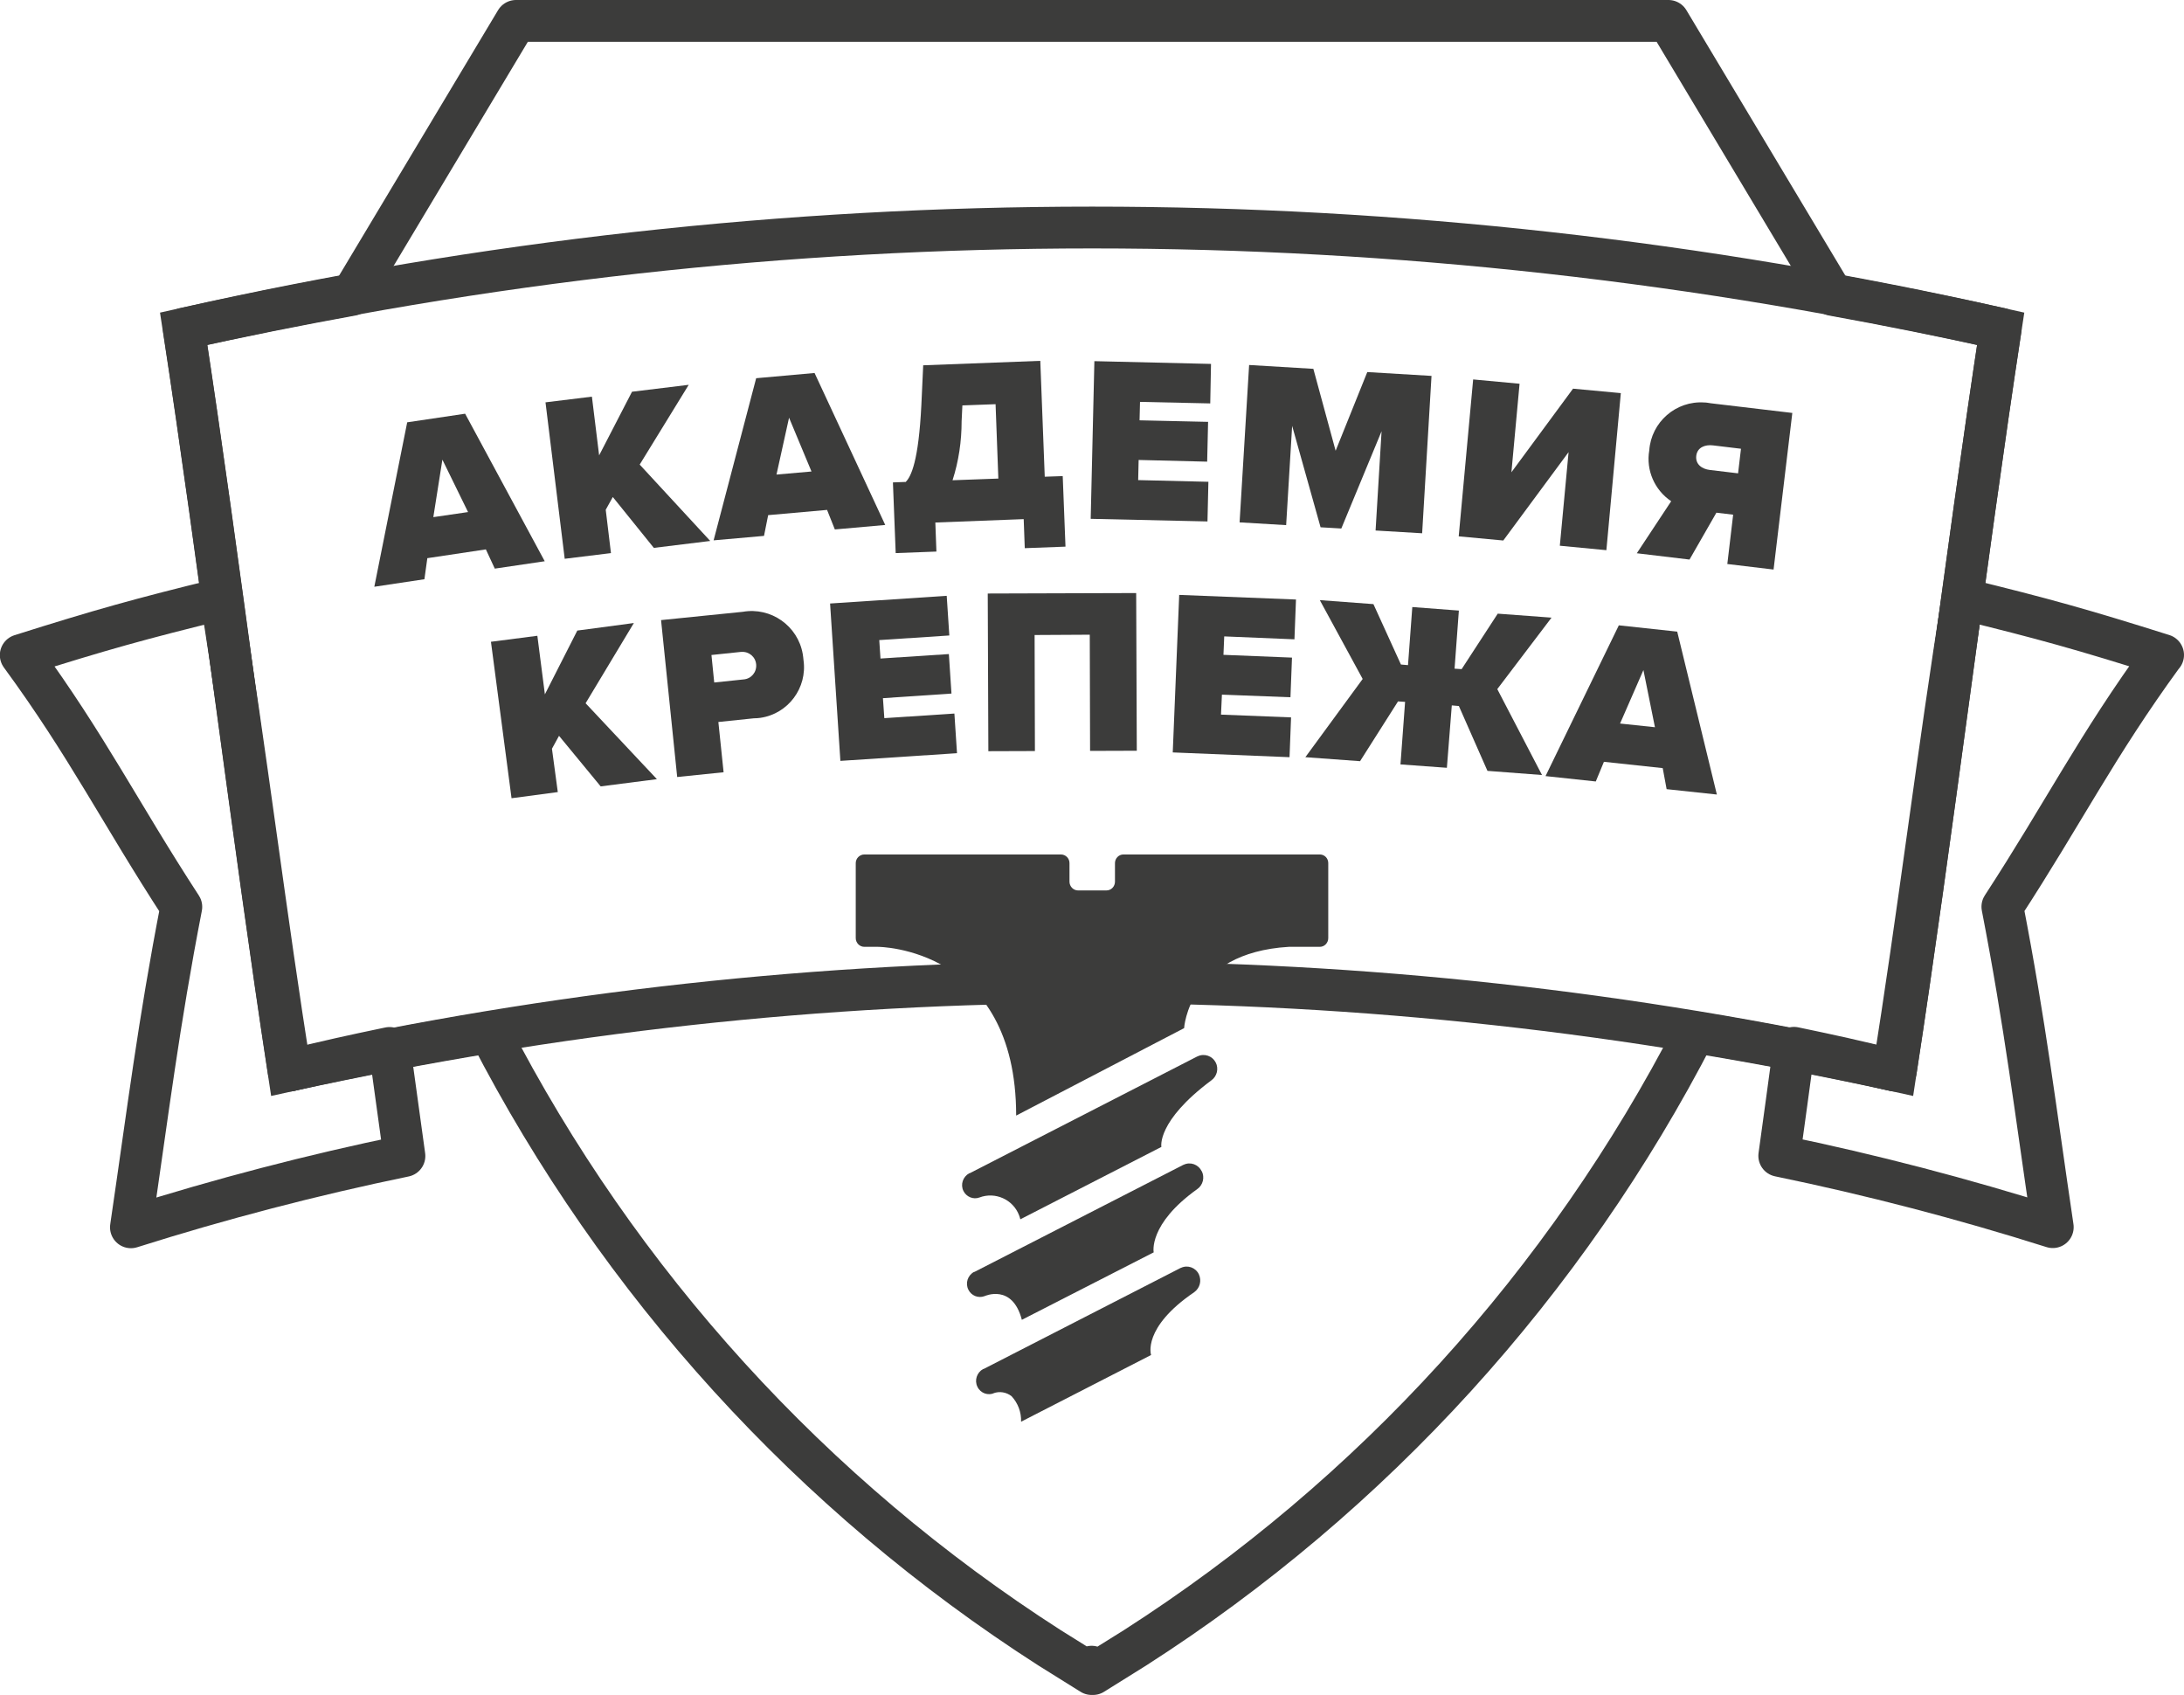 <?xml version="1.0" encoding="UTF-8"?>
<svg id="_Слой_2" data-name="Слой 2" xmlns="http://www.w3.org/2000/svg" viewBox="0 0 142.13 110.3">
  <defs>
    <style>
      .cls-1 {
        stroke-linejoin: round;
      }

      .cls-1, .cls-2 {
        fill: none;
        stroke: #3c3c3b;
        stroke-width: 2.72px;
      }

      .cls-3 {
        fill-rule: evenodd;
      }

      .cls-3, .cls-4 {
        fill: #3c3c3b;
      }

      .cls-2 {
        stroke-miterlimit: 10;
      }
    </style>
  </defs>
  <g id="_Слой_1-2" data-name="Слой 1">
    <g>
      <path class="cls-1" d="M123.38,69.67c2.28-14.85,4.55-33.42,6.82-48.28-3.65-.81-7.3-1.54-10.94-2.2L108.58,1.36H33.58l-10.68,17.83c-3.64,.66-7.29,1.39-10.94,2.2,2.28,14.86,4.55,33.42,6.82,48.28,4.37-.95,8.74-1.79,13.09-2.5,8.41,16.32,20.98,30.14,36.43,40.05l2.74,1.71v-.48l.09,.48,2.74-1.71c15.46-9.91,28.02-23.73,36.43-40.05,4.35,.71,8.71,1.55,13.08,2.5Z"/>
      <path class="cls-1" d="M18.89,69.65c-1.5-9.26-2.99-21.41-4.5-30.67-5.24,1.28-7.85,2.01-13.04,3.65,4.35,5.94,6.44,10.22,10.45,16.38-1.49,7.67-2.15,13.17-3.28,20.85,5.85-1.85,11.79-3.4,17.8-4.64-.39-2.81-.58-4.22-.97-7.03-2.59,.54-3.89,.83-6.47,1.46h0Z"/>
      <path class="cls-1" d="M140.77,42.62c-5.2-1.64-7.8-2.37-13.05-3.65-1.5,9.26-2.99,21.4-4.5,30.67-2.58-.63-3.88-.92-6.47-1.46-.38,2.81-.57,4.22-.96,7.03,6.01,1.24,11.95,2.79,17.8,4.64-1.14-7.68-1.79-13.17-3.28-20.85,4.01-6.16,6.11-10.43,10.45-16.38h0Z"/>
      <path class="cls-2" d="M123.38,69.67c-34.45-7.67-70.16-7.67-104.61,0-2.27-14.85-4.54-33.42-6.82-48.28,38.93-8.78,79.32-8.78,118.25,0-2.27,14.86-4.54,33.42-6.82,48.28Z"/>
      <path class="cls-4" d="M31.61,35.75l-3.8,.57-.19,1.37-3.26,.49,2.14-10.7,3.77-.56,5.18,9.6-3.25,.48-.58-1.25Zm-3.41-2.1h0l2.26-.33-1.67-3.41-.59,3.74Z"/>
      <polygon class="cls-4" points="39.88 32.34 39.42 33.17 39.76 35.99 36.75 36.36 35.5 26.18 38.52 25.81 38.99 29.63 41.13 25.49 44.82 25.04 41.63 30.23 46.22 35.2 42.55 35.65 39.88 32.34"/>
      <path class="cls-4" d="M53.82,33.18l-3.83,.34-.27,1.35-3.28,.29,2.77-10.55,3.8-.34,4.6,9.89-3.28,.29-.51-1.28Zm-3.29-2.3h0l2.28-.2-1.46-3.5-.82,3.71Z"/>
      <path class="cls-4" d="M58.93,31.37c.37-.35,.85-1.39,1.03-5.01l.12-2.59,7.62-.29,.29,7.54,1.17-.04,.18,4.59-2.65,.1-.07-1.89-5.75,.22,.07,1.89-2.65,.1-.18-4.6,.8-.03Zm3.05-.12h0l2.99-.11-.18-4.84-2.16,.08-.05,1.02c0,1.31-.19,2.61-.59,3.85h0Z"/>
      <polygon class="cls-4" points="71.22 23.5 78.81 23.68 78.76 26.25 74.19 26.15 74.16 27.35 78.62 27.45 78.56 30.04 74.1 29.93 74.07 31.24 78.64 31.35 78.58 33.93 70.98 33.76 71.22 23.5"/>
      <polygon class="cls-4" points="89.91 28.06 87.29 34.39 85.94 34.31 84.09 27.71 83.7 34.17 80.67 33.99 81.29 23.75 85.47 24 86.92 29.33 88.98 24.21 93.16 24.46 92.55 34.7 89.52 34.52 89.91 28.06"/>
      <polygon class="cls-4" points="98.89 24.97 98.36 30.73 102.37 25.29 105.48 25.58 104.54 35.8 101.51 35.51 102.08 29.42 97.83 35.17 94.93 34.9 95.87 24.69 98.89 24.97"/>
      <path class="cls-4" d="M108.75,32.61c-1.08-.73-1.64-2.02-1.42-3.3,.13-1.85,1.74-3.25,3.59-3.12,.14,0,.27,.03,.41,.05l5.31,.63-1.22,10.19-3.01-.36,.38-3.21-1.09-.13-1.75,3.05-3.43-.41,2.24-3.39Zm4.55-3.41h0l-1.83-.22c-.51-.06-1.01,.13-1.08,.67-.07,.57,.38,.87,.88,.93l1.84,.22,.19-1.61Z"/>
      <polygon class="cls-4" points="36.38 47.88 35.92 48.72 36.3 51.54 33.29 51.94 31.95 41.76 34.97 41.37 35.46 45.18 37.57 41.03 41.25 40.54 38.11 45.76 42.75 50.7 39.09 51.17 36.38 47.88"/>
      <path class="cls-4" d="M43.01,40.35l5.33-.54c1.83-.32,3.58,.91,3.9,2.74,.02,.13,.04,.27,.05,.4,.26,1.81-1,3.5-2.81,3.76-.14,.02-.28,.03-.42,.03l-2.31,.24,.34,3.27-3.02,.31-1.05-10.21Zm5.2,2.07h0l-1.91,.2,.18,1.79,1.91-.2c.5-.04,.86-.47,.82-.97-.04-.5-.47-.86-.97-.82-.01,0-.03,0-.04,0Z"/>
      <polygon class="cls-4" points="54.02 39.27 61.61 38.77 61.78 41.35 57.22 41.65 57.3 42.85 61.75 42.56 61.92 45.13 57.46 45.43 57.55 46.73 62.11 46.43 62.28 49.01 54.69 49.51 54.02 39.27"/>
      <polygon class="cls-4" points="70.92 41.3 67.33 41.32 67.35 48.87 64.32 48.88 64.28 38.62 73.94 38.59 73.98 48.85 70.94 48.86 70.92 41.3"/>
      <polygon class="cls-4" points="76.74 38.71 84.34 39.01 84.24 41.6 79.67 41.41 79.62 42.61 84.08 42.79 83.98 45.37 79.52 45.2 79.46 46.5 84.02 46.68 83.92 49.27 76.32 48.96 76.74 38.71"/>
      <polygon class="cls-4" points="94.94 45.94 94.48 45.9 94.16 49.96 91.14 49.74 91.44 45.67 90.98 45.64 88.51 49.53 84.95 49.27 88.68 44.18 85.89 39.05 89.38 39.31 91.17 43.24 91.63 43.28 91.91 39.5 94.94 39.73 94.66 43.51 95.12 43.54 97.47 39.93 100.97 40.19 97.44 44.84 100.35 50.43 96.8 50.16 94.94 45.94"/>
      <path class="cls-4" d="M108.2,49.98l-3.82-.41-.53,1.28-3.27-.35,4.77-9.81,3.8,.41,2.58,10.6-3.27-.35-.25-1.35Zm-2.77-2.9h0l2.27,.24-.75-3.72-1.52,3.48Z"/>
      <path class="cls-3" d="M85.9,55.6h-12.79c-.31,0-.55,.26-.55,.56v1.21c0,.31-.24,.57-.56,.57,0,0,0,0,0,0h-1.84c-.31,0-.56-.26-.56-.57,0,0,0,0,0,0v-1.21c0-.31-.25-.56-.56-.56h-12.79c-.31,0-.56,.26-.56,.56v4.88c0,.31,.25,.57,.56,.57h.89s8.99,.02,8.99,10.98l10.93-5.69s.28-4.9,6.81-5.29h2.02c.31,0,.55-.26,.55-.57v-4.88c0-.31-.24-.56-.55-.56h0Z"/>
      <path class="cls-3" d="M79.12,69.15c-.21-.44-.75-.63-1.19-.41,0,0,0,0-.01,0l-14.81,7.6h-.03c-.42,.23-.59,.74-.38,1.16,.19,.38,.64,.57,1.04,.42,1.03-.39,2.19,.13,2.58,1.16,.03,.08,.06,.17,.08,.26l9.18-4.71s-.33-1.66,3.25-4.33c.37-.26,.49-.76,.29-1.16h0Z"/>
      <path class="cls-3" d="M78.2,76.21c-.21-.44-.73-.63-1.17-.42,0,0-.02,0-.03,.01l-13.58,6.96h-.03c-.42,.23-.58,.74-.37,1.16,.19,.39,.64,.57,1.05,.42,0,0,1.81-.84,2.43,1.54l8.58-4.39s-.37-1.83,2.84-4.12c.37-.26,.49-.76,.29-1.16h0Z"/>
      <path class="cls-3" d="M78.02,82.92c-.21-.44-.73-.63-1.17-.42,0,0-.02,0-.03,.01l-12.81,6.57h-.03c-.41,.23-.58,.74-.37,1.16,.2,.42,.7,.6,1.12,.39,0,0,.02,0,.03-.01l-.11,.04c.4-.15,.85-.07,1.18,.19,.42,.45,.64,1.05,.62,1.66l8.46-4.34s-.6-1.77,2.81-4.09c.37-.27,.49-.75,.3-1.16h0Z"/>
    </g>
  </g>
</svg>